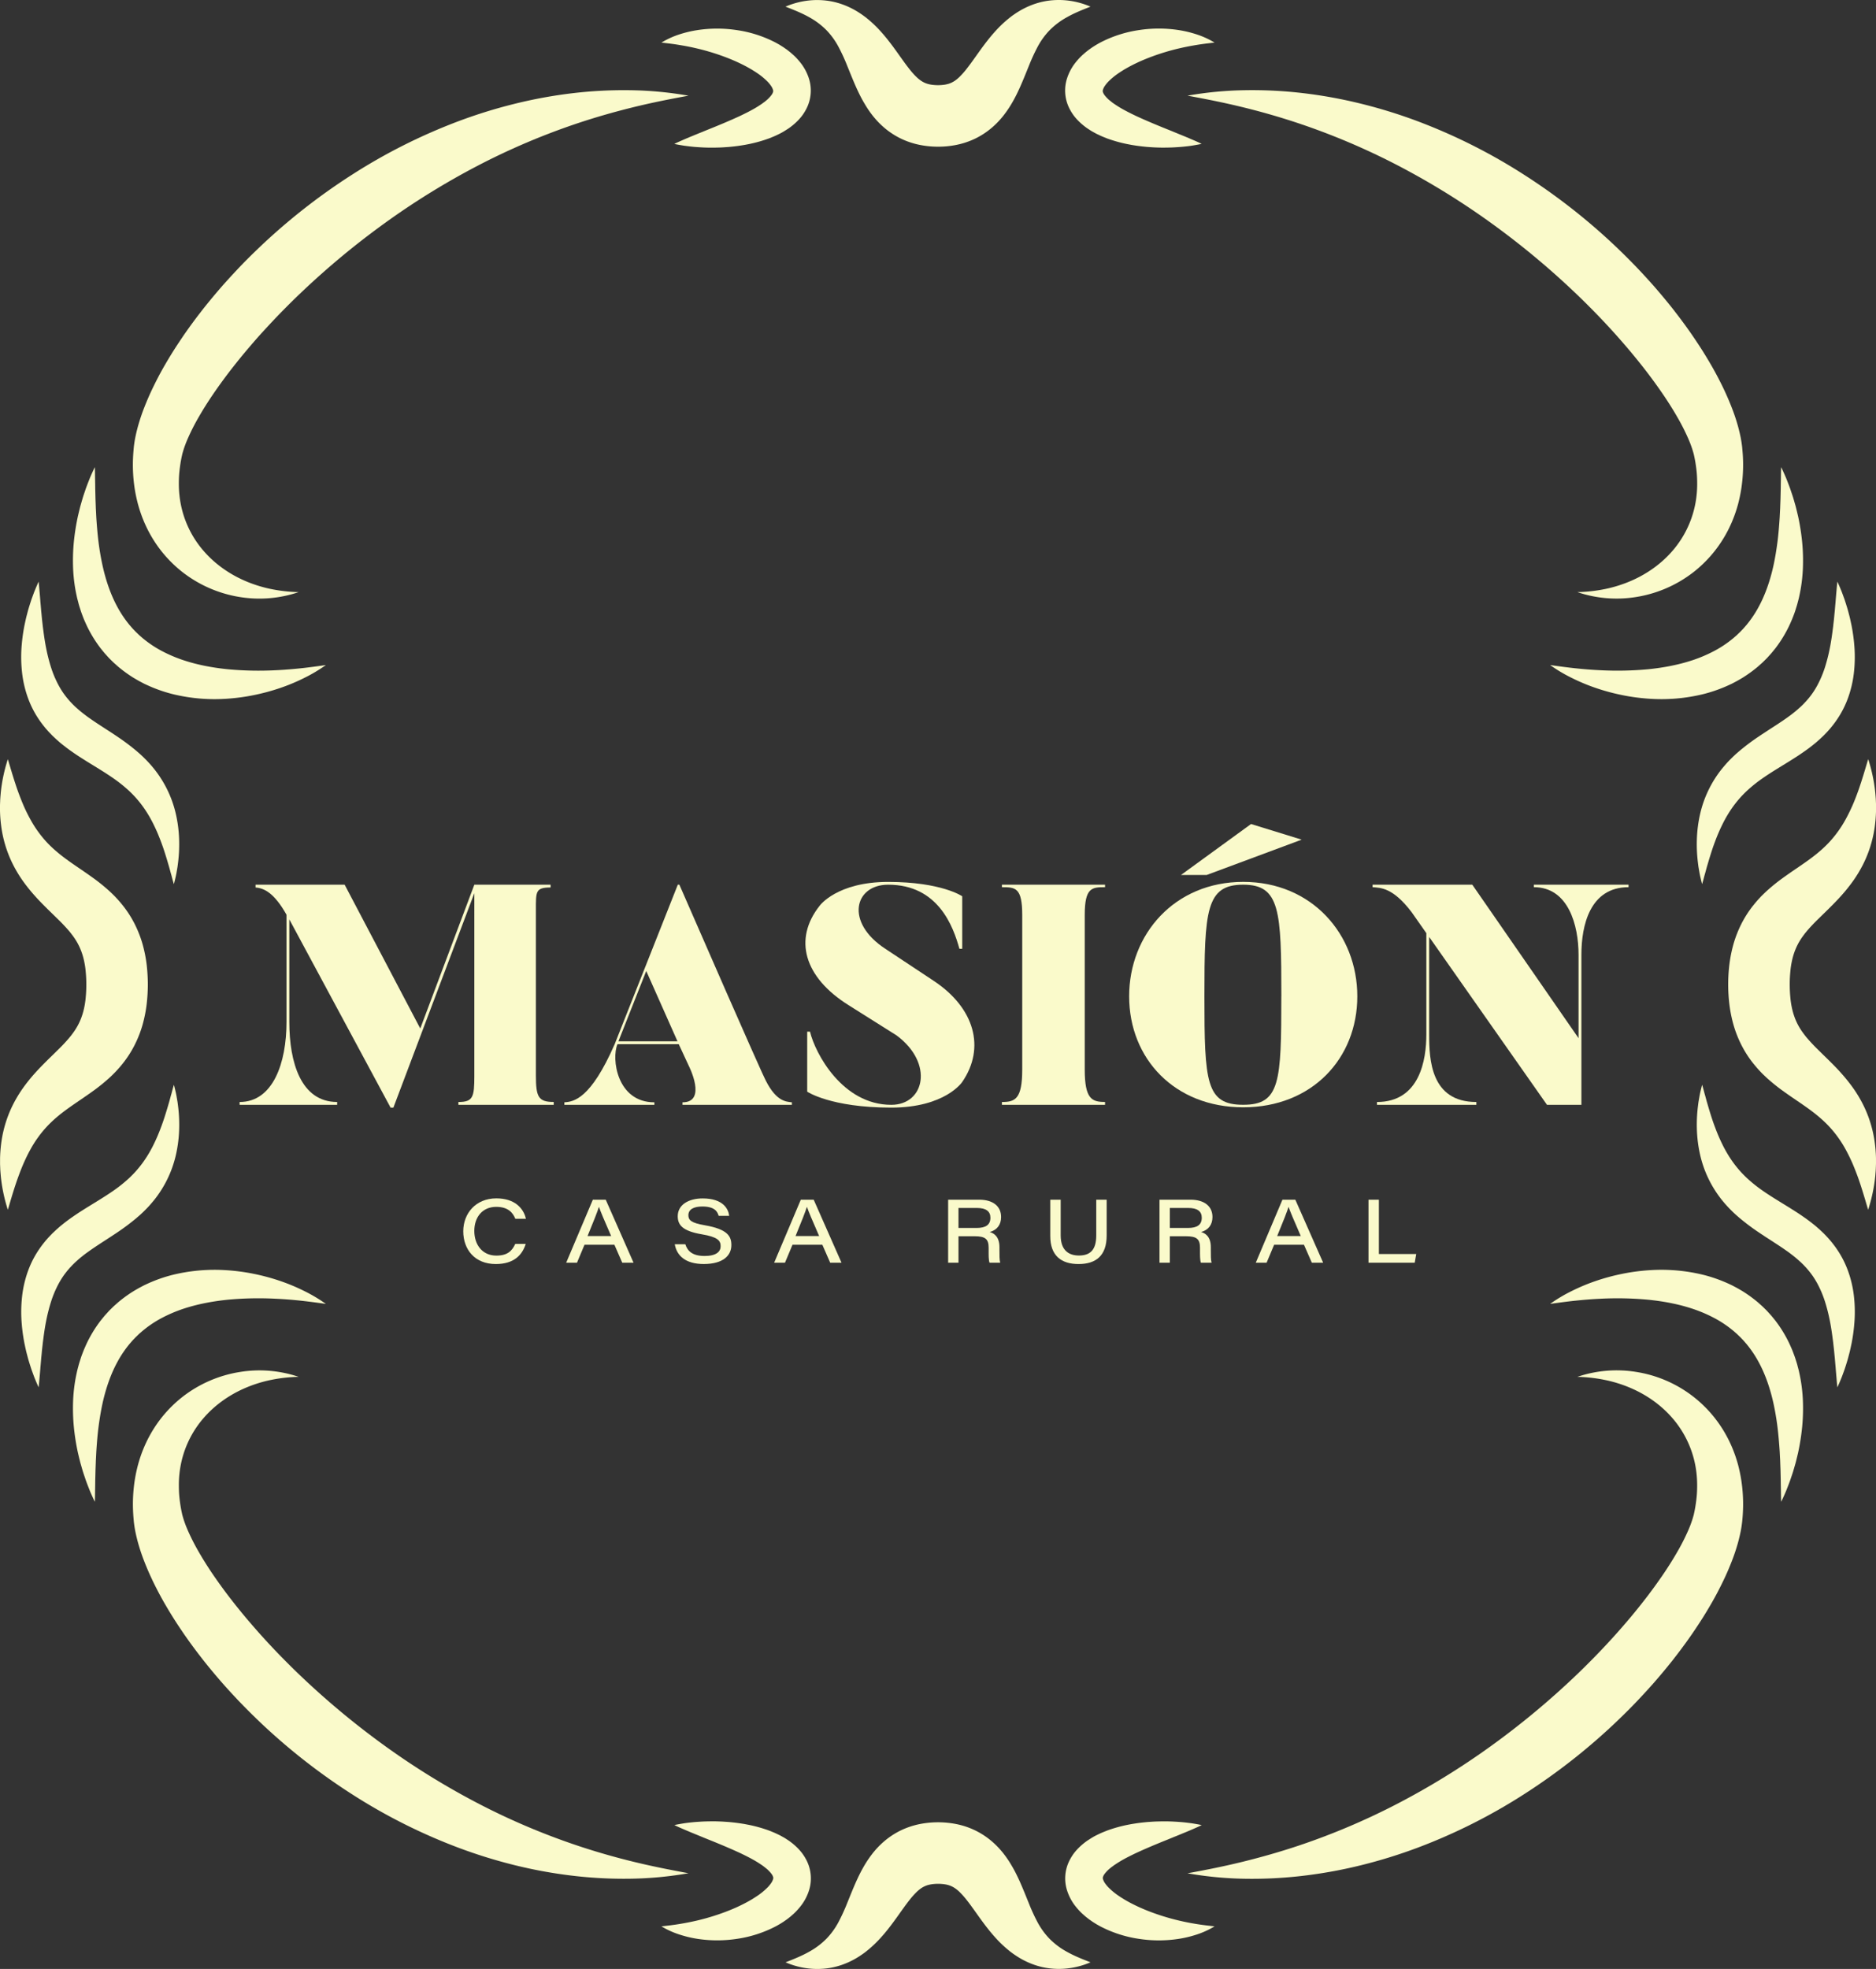 <svg xmlns="http://www.w3.org/2000/svg" viewBox="0 0 2744.95 2879.93"><rect x="0" y="0" width="2744.95" height="2879.93" fill="#333333" stroke="none"/><defs><style>.cls-1{fill:#fafacb;}</style></defs><g id="Capa_2" data-name="Capa 2"><g id="Marca_Gr&#xE1;fica_Amarillo" data-name="Marca Gr&#xE1;fica Amarillo"><g id="Logotipo_Completo_Amarillo" data-name="Logotipo Completo Amarillo"><path class="cls-1" d="M2308,866.07a225.3,225.3,0,0,0,41.13-4.63,194.13,194.13,0,0,0,38-12.1c23.95-10.45,44.78-25.74,60.56-44.23a147.42,147.42,0,0,0,34.61-79.58,155.43,155.43,0,0,0,1-17.27c0-5.78-.17-11.57-.7-17.37l-.46-4.34c-.16-1.45-.39-2.9-.57-4.35s-.42-2.89-.64-4.34-.45-2.89-.74-4.33c-.5-2.89-1.14-5.78-1.76-8.65-.58-2.35-1.3-4.75-2.08-7.26a165.07,165.07,0,0,0-5.94-15.71,314.66,314.66,0,0,0-16.65-32.66c-12.57-21.84-27.45-43.22-43.23-64-3.95-5.21-8-10.33-12.12-15.46s-8.25-10.22-12.47-15.25c-8.49-10.06-17.09-20-26-29.79s-17.92-19.43-27.2-28.86-18.64-18.8-28.28-27.89A1173.24,1173.24,0,0,0,2182,326.36a1107.2,1107.2,0,0,0-135.7-83.84A1011.35,1011.35,0,0,0,1898,179.67q-38.62-12.81-78.74-22.64c-26.74-6.59-54-12.05-81.72-17.09a526.73,526.73,0,0,1,84.47-8,636.56,636.56,0,0,1,85.51,4.4,689,689,0,0,1,84.8,15.56,739,739,0,0,1,82.7,25.71A827.38,827.38,0,0,1,2230,255.58a899.28,899.28,0,0,1,136.54,107.29q15.69,15.06,30.74,30.82c9.95,10.58,19.78,21.3,29.22,32.38q7.08,8.3,14,16.78c2.31,2.82,4.59,5.67,6.86,8.52L2454,460c8.89,11.59,17.5,23.44,25.7,35.64,4.11,6.1,8.16,12.24,12.08,18.5s7.74,12.6,11.46,19,7.34,13,10.8,19.61,6.83,13.4,10,20.29,6.21,13.94,9.07,21.16,5.53,14.61,7.87,22.32a235.79,235.79,0,0,1,6.1,24.11q1.21,6.38,2,13.15c.37,4,.74,8,1,12a230.38,230.38,0,0,1-2.14,48.39,220.06,220.06,0,0,1-5,23.89,197,197,0,0,1-7.9,23.13,186.31,186.31,0,0,1-10.7,21.9,183.47,183.47,0,0,1-46.88,54.09,183.51,183.51,0,0,1-83.58,36.06A178.72,178.72,0,0,1,2308,866.07Z"></path><path class="cls-1" d="M2688.43,850.75c2.39,5.11,4.57,10.3,6.64,15.53l2.9,7.92c.49,1.32,1,2.65,1.42,4l1.29,4c.84,2.69,1.69,5.38,2.49,8.08s1.5,5.44,2.22,8.18c1.5,5.46,2.63,11,3.81,16.6a260.75,260.75,0,0,1,4.38,34.3,202.49,202.49,0,0,1-1.09,35.72,161.78,161.78,0,0,1-8.7,36.4,142.13,142.13,0,0,1-18.22,34.25,154.18,154.18,0,0,1-12.27,15c-2.2,2.28-4.39,4.66-6.7,6.79l-3.43,3.24c-1.16,1.06-2.33,2.07-3.49,3.11-2.32,2.11-4.72,4-7.1,5.92s-4.78,3.75-7.17,5.51-4.83,3.5-7.22,5.14-4.8,3.27-7.19,4.88c-4.78,3.12-9.54,6.12-14.17,9l-13.71,8.44c-8.93,5.49-17.45,10.88-25.38,16.49a206.9,206.9,0,0,0-22.09,17.86,161.68,161.68,0,0,0-18.61,20.93,179.92,179.92,0,0,0-15.29,24.72,265,265,0,0,0-12.26,28c-3.72,9.78-6.89,20-10,30.4l-2.3,7.87-2.17,8c-.38,1.33-.79,2.66-1.14,4s-.68,2.69-1.06,4c-.73,2.69-1.47,5.4-2.3,8.12-.76-2.72-1.42-5.45-2.07-8.2s-1.24-5.51-1.75-8.28l-1.45-8.36c-.42-2.79-.73-5.6-1.08-8.42a216.17,216.17,0,0,1-1.25-34.31,193.73,193.73,0,0,1,4.68-35,163.76,163.76,0,0,1,32-66.17c2-2.4,4-4.81,6.06-7.14s4.19-4.6,6.39-6.75l3.28-3.27,3.34-3.14c2.24-2.11,4.55-4,6.84-6a325.45,325.45,0,0,1,28.08-21c4.66-3.12,9.33-6.16,13.83-9.12s9-5.79,13.31-8.64,8.51-5.64,12.52-8.48c2-1.4,3.95-2.84,5.91-4.26s3.81-2.88,5.6-4.34c3.75-2.86,7.06-5.94,10.42-8.95l2.4-2.34,1.2-1.17,1.13-1.21c.75-.8,1.51-1.61,2.28-2.4s1.45-1.65,2.18-2.47a114.18,114.18,0,0,0,15-21.78,154.49,154.49,0,0,0,10.86-25.81,260.35,260.35,0,0,0,7.33-29c2-10.06,3.38-20.44,4.72-31,.55-5.29,1.25-10.61,1.7-16,.24-2.69.55-5.39.79-8.1l.68-8.15.38-4.1c.1-1.37.2-2.74.32-4.11l.69-8.27C2687.38,861.94,2687.72,856.39,2688.43,850.75Z"></path><path class="cls-1" d="M1777.13,62.3c-9.26,1-18.12,2.08-26.78,3.52s-17.08,3.08-25.31,5a332.3,332.3,0,0,0-47.17,14.84c-7.45,3-14.69,6.25-21.58,9.81-1.73.88-3.45,1.76-5.11,2.71l-2.51,1.38-2.45,1.43c-1.65.92-3.21,1.93-4.78,2.92s-3.06,2-4.6,3a100.58,100.58,0,0,0-15.44,12.8,50.32,50.32,0,0,0-5,6.21,19.92,19.92,0,0,0-2.38,4.75,7.78,7.78,0,0,0-.51,2.37,5.89,5.89,0,0,0,.56,2.42,16.22,16.22,0,0,0,1,2.12c.64.81,1.07,1.67,1.93,2.62a50.11,50.11,0,0,0,5.82,6c1.27,1,2.49,2,3.82,3.07s2.73,2.06,4.22,3.06l4.56,3,4.82,2.93c6.63,3.84,13.82,7.43,21.22,11,14.93,6.93,30.78,13.54,47,20.06,4.08,1.6,8.15,3.31,12.27,5s8.24,3.38,12.39,5.07,8.32,3.52,12.51,5.3,8.38,3.64,12.57,5.75c-4.55,1-9.09,1.76-13.65,2.51s-9.11,1.19-13.67,1.65c-2.29.25-4.57.4-6.85.56s-4.57.29-6.86.42c-4.58.24-9.15.28-13.75.34s-9.18-.13-13.78-.29c-2.31-.11-4.61-.28-6.91-.43s-4.62-.29-6.93-.56c-4.62-.46-9.24-1-13.89-1.69-2.31-.38-4.63-.68-7-1.13s-4.65-.9-7-1.36a204.33,204.33,0,0,1-28.08-8l-7.06-2.84c-2.37-1-4.71-2.18-7.07-3.28s-4.74-2.49-7.09-3.77-4.71-2.92-7.06-4.42a93.58,93.58,0,0,1-13.88-11.56,77,77,0,0,1-6.53-7.52,72.6,72.6,0,0,1-5.77-9.2,58.13,58.13,0,0,1-3.67-46.45,73.49,73.49,0,0,1,9.56-18.7,97.83,97.83,0,0,1,12.17-13.82c1.07-1,2.15-1.91,3.23-2.86l1.63-1.41c.54-.45,1.09-.87,1.64-1.31l3.3-2.58,3.36-2.35c2.23-1.6,4.5-2.95,6.76-4.39,1.13-.72,2.28-1.33,3.42-2s2.29-1.31,3.45-1.9A178.12,178.12,0,0,1,1667,43.93a191.4,191.4,0,0,1,57.25,0,165.81,165.81,0,0,1,27.48,6.64A123.09,123.09,0,0,1,1777.13,62.3Z"></path><path class="cls-1" d="M2268.13,972.76c12.55,1.74,24.81,3.43,37,4.73s24.25,2.27,36.24,2.82a485.22,485.22,0,0,0,70.5-1.45c22.91-2.36,45.16-6.64,65.81-13.59a208.38,208.38,0,0,0,29.51-12.58,158,158,0,0,0,26.08-16.92l3-2.4,2.89-2.52c1-.86,2-1.65,2.86-2.56l2.76-2.66,1.4-1.32,1.32-1.38,2.65-2.77c1.76-1.86,3.36-3.86,5.08-5.76a161.89,161.89,0,0,0,17.48-25.73c10.18-18.47,17.37-39.44,22.27-61.69,2.4-11.14,4.27-22.57,5.79-34.22s2.41-23.53,3.22-35.55l.46-9.05.25-4.55.15-4.55.35-9.16.22-9.21c.19-6.17.2-12.35.34-18.59s.09-12.48.42-18.84c1.39,2.84,2.71,5.71,4,8.59s2.58,5.77,3.75,8.7c2.29,5.87,4.68,11.75,6.62,17.76,1,3,2.07,6,3,9s1.8,6.08,2.68,9.13c.44,1.53.89,3.06,1.3,4.59l1.15,4.63c.77,3.09,1.51,6.19,2.24,9.31a333.26,333.26,0,0,1,6,38.12,284.19,284.19,0,0,1,1,39.33,231.18,231.18,0,0,1-5.33,40c-.67,3.34-1.63,6.65-2.49,10s-2,6.61-3,9.91-2.27,6.57-3.52,9.83-2.66,6.46-4.07,9.68a184.22,184.22,0,0,1-21.84,36.5l-3.4,4.17c-1.15,1.38-2.23,2.81-3.46,4.12l-3.62,4-1.82,2-1.9,1.9-3.84,3.78c-1.27,1.27-2.65,2.42-4,3.63s-2.67,2.39-4,3.56l-4.18,3.38A200.53,200.53,0,0,1,2550,991.16c-3,1.8-6.1,3.62-9.2,5.32l-4.69,2.46-2.35,1.22-2.39,1.11a213.92,213.92,0,0,1-39.16,14,258,258,0,0,1-79.85,6.69,295.44,295.44,0,0,1-38.78-5.25,309.36,309.36,0,0,1-37.32-10,281,281,0,0,1-35.4-14.6A227.34,227.34,0,0,1,2268.13,972.76Z"></path><path class="cls-1" d="M437,866.07a178.67,178.67,0,0,1-85.87,7.22,183.51,183.51,0,0,1-83.58-36.06,183.47,183.47,0,0,1-46.88-54.09,186.31,186.31,0,0,1-10.7-21.9,197,197,0,0,1-7.9-23.13A220.06,220.06,0,0,1,197,714.22a230.38,230.38,0,0,1-2.14-48.39c.21-4,.58-8,.95-12,.51-4.51,1.18-8.9,2-13.15a235.78,235.78,0,0,1,6.11-24.11c2.34-7.71,5-15.11,7.87-22.32s5.87-14.26,9.07-21.16,6.57-13.64,10-20.29,7.07-13.18,10.8-19.61,7.54-12.77,11.46-19,8-12.4,12.08-18.5c8.2-12.2,16.81-24.05,25.7-35.64l6.7-8.66c2.27-2.85,4.55-5.7,6.85-8.52q6.9-8.49,14-16.78c9.44-11.08,19.26-21.8,29.21-32.38s20.29-20.78,30.75-30.82A899.69,899.69,0,0,1,515,255.58,827.77,827.77,0,0,1,669.9,177.65a739.45,739.45,0,0,1,82.69-25.71,688.78,688.78,0,0,1,84.81-15.56,636.56,636.56,0,0,1,85.51-4.4,526.73,526.73,0,0,1,84.47,8c-27.75,5-55,10.5-81.72,17.09s-53,14.1-78.74,22.64a1011.35,1011.35,0,0,0-148.29,62.85,1106.45,1106.45,0,0,0-135.7,83.84A1173.24,1173.24,0,0,0,440.54,428c-9.64,9.09-19,18.45-28.29,27.89S394,475,385.05,484.73s-17.51,19.73-26,29.79q-6.35,7.54-12.47,15.25c-4.08,5.13-8.17,10.25-12.12,15.46-15.78,20.8-30.66,42.18-43.23,64a314.66,314.66,0,0,0-16.65,32.66,165.23,165.23,0,0,0-5.95,15.71c-.77,2.51-1.49,4.91-2.07,7.26-.62,2.87-1.26,5.76-1.76,8.65-.29,1.44-.53,2.89-.74,4.33s-.48,2.9-.64,4.34-.41,2.9-.57,4.35l-.46,4.34c-.53,5.8-.74,11.59-.7,17.37a153,153,0,0,0,1,17.27,149.23,149.23,0,0,0,2.93,17.05,147,147,0,0,0,31.68,62.53c15.79,18.49,36.62,33.78,60.57,44.23a193.71,193.71,0,0,0,38,12.1A225.29,225.29,0,0,0,437,866.07Z"></path><path class="cls-1" d="M56.52,850.75c.71,5.64,1,11.19,1.55,16.73l.69,8.27c.12,1.37.22,2.74.31,4.11l.39,4.1.68,8.15c.24,2.71.55,5.41.79,8.1.45,5.38,1.14,10.7,1.7,16,1.34,10.56,2.75,20.94,4.72,31a258.17,258.17,0,0,0,7.33,29A153.66,153.66,0,0,0,85.54,1002a128.69,128.69,0,0,0,6.93,11.41,126.88,126.88,0,0,0,8.08,10.37c.73.82,1.43,1.66,2.17,2.47s1.54,1.6,2.29,2.4l1.13,1.21,1.2,1.17,2.39,2.34c3.37,3,6.68,6.09,10.42,8.95,1.8,1.46,3.74,2.89,5.61,4.34s3.88,2.86,5.91,4.26c4,2.84,8.2,5.67,12.51,8.48s8.74,5.72,13.31,8.64,9.18,6,13.84,9.12a327,327,0,0,1,28.08,21c2.29,2,4.59,3.93,6.83,6l3.35,3.14,3.28,3.27c2.19,2.15,4.3,4.47,6.39,6.75s4.07,4.74,6.06,7.14a163.76,163.76,0,0,1,32,66.17,193.73,193.73,0,0,1,4.68,35,216.17,216.17,0,0,1-1.25,34.31c-.35,2.82-.66,5.63-1.09,8.42l-1.44,8.36c-.51,2.77-1.08,5.53-1.75,8.28s-1.32,5.48-2.07,8.2c-.83-2.72-1.58-5.43-2.3-8.12-.38-1.35-.71-2.69-1.06-4s-.76-2.67-1.14-4l-2.17-8-2.3-7.87c-3.08-10.42-6.25-20.62-10-30.4a263,263,0,0,0-12.26-28,178.91,178.91,0,0,0-15.28-24.72,161.68,161.68,0,0,0-18.61-20.93,206.9,206.9,0,0,0-22.09-17.86c-7.93-5.61-16.46-11-25.38-16.49l-13.72-8.44c-4.62-2.9-9.39-5.89-14.16-9-2.39-1.61-4.78-3.18-7.19-4.88s-4.82-3.37-7.22-5.14-4.79-3.65-7.17-5.51-4.78-3.81-7.1-5.92c-1.16-1-2.33-2.05-3.49-3.11l-3.44-3.24c-2.3-2.13-4.49-4.51-6.69-6.79a154.18,154.18,0,0,1-12.27-15,141.78,141.78,0,0,1-18.22-34.25,161.78,161.78,0,0,1-8.7-36.4,203.47,203.47,0,0,1-1.1-35.72,260.75,260.75,0,0,1,4.38-34.3c1.18-5.58,2.31-11.14,3.82-16.6.72-2.73,1.4-5.47,2.21-8.18s1.66-5.39,2.49-8.08l1.29-4c.46-1.33.94-2.66,1.42-4l2.91-7.92C52,861.05,54.13,855.86,56.52,850.75Z"></path><path class="cls-1" d="M967.81,62.3A123.42,123.42,0,0,1,993.2,50.59,165.81,165.81,0,0,1,1020.68,44a191.4,191.4,0,0,1,57.25,0,178.2,178.2,0,0,1,56.69,18.15c1.15.59,2.29,1.27,3.44,1.9s2.3,1.26,3.43,2c2.25,1.44,4.53,2.79,6.76,4.39l3.36,2.35,3.3,2.58c.54.44,1.09.86,1.64,1.31l1.62,1.41c1.08,1,2.17,1.86,3.24,2.86a97.78,97.78,0,0,1,12.16,13.82,73.35,73.35,0,0,1,9.57,18.7,58.24,58.24,0,0,1-3.67,46.45,72.64,72.64,0,0,1-5.78,9.2,75.56,75.56,0,0,1-6.52,7.52,93.58,93.58,0,0,1-13.88,11.56c-2.35,1.5-4.71,3-7.06,4.42s-4.73,2.61-7.09,3.77-4.7,2.28-7.07,3.28l-7.06,2.84a204.73,204.73,0,0,1-28.08,8c-2.33.46-4.65.94-7,1.36s-4.65.75-7,1.13c-4.64.72-9.26,1.23-13.88,1.69-2.31.27-4.62.41-6.93.56s-4.6.32-6.91.43c-4.6.16-9.2.29-13.79.29s-9.17-.1-13.74-.34c-2.29-.13-4.58-.26-6.86-.42s-4.57-.31-6.85-.55q-6.84-.7-13.67-1.66c-4.56-.75-9.1-1.48-13.65-2.51,4.19-2.11,8.39-3.92,12.57-5.75s8.34-3.62,12.5-5.3,8.28-3.45,12.4-5.07,8.19-3.37,12.27-5c16.27-6.52,32.12-13.13,47-20.06,7.4-3.55,14.59-7.14,21.22-11l4.82-2.93,4.56-3c1.48-1,2.8-2.07,4.22-3.06s2.54-2.07,3.81-3.07a50.26,50.26,0,0,0,5.83-6c.85-.95,1.28-1.81,1.92-2.62a15.21,15.21,0,0,0,1-2.12,5.67,5.67,0,0,0,.55-2.42,7.67,7.67,0,0,0-.5-2.37,20.43,20.43,0,0,0-2.39-4.75,49.26,49.26,0,0,0-5-6.21,100.58,100.58,0,0,0-15.44-12.8c-1.54-1-3-2.05-4.61-3s-3.12-2-4.78-2.92l-2.45-1.43-2.51-1.38c-1.65-.95-3.37-1.83-5.1-2.71-6.89-3.56-14.13-6.79-21.58-9.81a332.3,332.3,0,0,0-47.17-14.84q-12.36-2.92-25.31-5C985.94,64.38,977.08,63.34,967.81,62.3Z"></path><path class="cls-1" d="M1149.32,9.73a117.94,117.94,0,0,1,38.9-9.42,113.91,113.91,0,0,1,21.14.59,108,108,0,0,1,21.55,4.94,116.18,116.18,0,0,1,20.73,9.41c3.33,1.89,6.53,4,9.65,6.15,1.59,1.08,3.07,2.23,4.61,3.36s2.94,2.34,4.42,3.53A174,174,0,0,1,1286.4,43.5c4.87,5.29,9.45,10.64,13.61,16,8.42,10.67,15.54,21.18,22.26,30.39,3.3,4.64,6.58,8.9,9.63,12.73,1.54,1.88,3.06,3.69,4.56,5.31.74.81,1.47,1.64,2.19,2.35l1.07,1.12,1.06,1a48.12,48.12,0,0,0,7.76,6.27,34.58,34.58,0,0,0,6.71,3.34,39.75,39.75,0,0,0,7.43,1.84,67.38,67.38,0,0,0,19.58,0,7.75,7.75,0,0,0,1-.18l1-.18c.68-.11,1.25-.33,1.89-.44s1.18-.35,1.79-.48,1.11-.4,1.68-.57a34.39,34.39,0,0,0,6.7-3.36l.45-.26.44-.33.91-.64,1.9-1.44c1.28-1.09,2.64-2.22,4-3.59a115.58,115.58,0,0,0,8.86-9.79c3-3.83,6.31-8.11,9.62-12.73,6.69-9.22,13.84-19.73,22.25-30.4,4.17-5.36,8.73-10.72,13.61-16a174.15,174.15,0,0,1,16.09-15.21c1.48-1.19,2.91-2.39,4.43-3.54s3-2.28,4.61-3.36c3.13-2.17,6.33-4.27,9.66-6.15A117.21,117.21,0,0,1,1514,5.74,108.78,108.78,0,0,1,1535.55.81a114.19,114.19,0,0,1,21.17-.56,117.45,117.45,0,0,1,38.9,9.48c-12.31,4.8-23.84,9.46-34,15.2a110.46,110.46,0,0,0-25.88,19.35,108.17,108.17,0,0,0-17.16,23.56,273.62,273.62,0,0,0-13,28.16c-4.19,10.26-8.51,21.34-13.94,33.33-2.75,6-5.73,12.21-9.37,18.6a160,160,0,0,1-12.9,19.67A124,124,0,0,1,1451,187a114.34,114.34,0,0,1-24.38,15.88,117,117,0,0,1-27.47,9.1,136.12,136.12,0,0,1-26.65,2.58,137,137,0,0,1-26.64-2.61,116.75,116.75,0,0,1-27.45-9.12A114.24,114.24,0,0,1,1294,186.93a125.21,125.21,0,0,1-18.33-19.38l-1.89-2.49-1.76-2.48c-1.2-1.67-2.28-3.3-3.35-5-2.13-3.3-4-6.54-5.87-9.75-3.65-6.39-6.6-12.64-9.37-18.6-5.4-12-9.73-23.08-13.92-33.34a272.1,272.1,0,0,0-13.06-28.19,107.47,107.47,0,0,0-17.2-23.56,109.91,109.91,0,0,0-25.92-19.33C1173.17,19.14,1161.64,14.49,1149.32,9.73Z"></path><path class="cls-1" d="M476.81,972.76a227.24,227.24,0,0,1-32.69,19.36,281.66,281.66,0,0,1-35.4,14.6,309,309,0,0,1-37.33,10,295.07,295.07,0,0,1-38.77,5.25,258,258,0,0,1-79.85-6.69,214,214,0,0,1-39.17-14l-2.39-1.11-2.34-1.22-4.69-2.46c-3.1-1.7-6.15-3.52-9.2-5.32a199,199,0,0,1-17.49-12.33l-4.18-3.38c-1.36-1.17-2.69-2.37-4-3.56s-2.71-2.36-4-3.63l-3.85-3.78-1.9-1.9-1.81-2-3.62-4c-1.23-1.31-2.31-2.74-3.47-4.12l-3.39-4.17a184.22,184.22,0,0,1-21.84-36.5c-1.41-3.22-2.88-6.41-4.08-9.68s-2.5-6.52-3.51-9.83-2.19-6.57-3-9.91-1.82-6.63-2.49-10a231.2,231.2,0,0,1-5.34-40,285.75,285.75,0,0,1,1-39.33A333.26,333.26,0,0,1,114,755c.73-3.12,1.46-6.22,2.23-9.31L117.4,741c.41-1.53.86-3.06,1.3-4.59.88-3.05,1.76-6.1,2.67-9.13s2-6,3-9c1.93-6,4.33-11.89,6.62-17.76,1.17-2.93,2.46-5.82,3.75-8.7s2.61-5.75,4-8.59c.33,6.36.25,12.6.42,18.84s.14,12.42.34,18.59l.22,9.21.35,9.16.15,4.55.25,4.55.46,9.05c.81,12,1.77,23.89,3.22,35.55S147.57,815.84,150,827c4.9,22.25,12.08,43.22,22.27,61.69a162.51,162.51,0,0,0,17.47,25.73c1.73,1.9,3.33,3.9,5.08,5.76l2.66,2.77,1.32,1.38,1.4,1.32,2.75,2.66c.9.91,1.92,1.7,2.87,2.56l2.89,2.52,3,2.4a158.36,158.36,0,0,0,26.07,16.92,209,209,0,0,0,29.52,12.58c20.65,7,42.89,11.23,65.8,13.59a485.36,485.36,0,0,0,70.51,1.45c12-.55,24.05-1.55,36.24-2.82S464.27,974.5,476.81,972.76Z"></path><path class="cls-1" d="M437,2013.87a223.55,223.55,0,0,0-41.12,4.63,193.71,193.71,0,0,0-38,12.1c-23.95,10.45-44.78,25.74-60.57,44.23a147,147,0,0,0-31.68,62.53,149.43,149.43,0,0,0-2.93,17,153.36,153.36,0,0,0-1,17.28c0,5.78.17,11.57.7,17.36l.46,4.35c.16,1.45.38,2.9.57,4.34s.42,2.9.64,4.34.45,2.89.74,4.34c.5,2.89,1.14,5.77,1.76,8.65.58,2.34,1.3,4.75,2.07,7.26a166.26,166.26,0,0,0,5.95,15.71,314.53,314.53,0,0,0,16.65,32.65c12.57,21.85,27.45,43.23,43.23,64,4,5.2,8,10.32,12.12,15.46s8.24,10.21,12.47,15.25c8.49,10,17.09,20,26,29.79s17.92,19.42,27.2,28.85,18.65,18.81,28.29,27.9a1174.4,1174.4,0,0,0,122.39,101.61,1104,1104,0,0,0,135.7,83.84,1010.27,1010.27,0,0,0,148.29,62.85q38.61,12.81,78.74,22.64c26.74,6.6,54,12,81.72,17.09a527.88,527.88,0,0,1-84.47,8,634.93,634.93,0,0,1-85.51-4.41A686.87,686.87,0,0,1,752.59,2728a741.59,741.59,0,0,1-82.69-25.72A826.56,826.56,0,0,1,515,2624.35a899.63,899.63,0,0,1-136.53-107.28q-15.69-15.08-30.75-30.83c-9.95-10.58-19.77-21.29-29.21-32.38q-7.1-8.3-14-16.77-3.45-4.23-6.85-8.53l-6.7-8.66c-8.89-11.58-17.5-23.44-25.7-35.63-4.11-6.1-8.16-12.25-12.08-18.5s-7.74-12.61-11.46-19-7.34-12.95-10.8-19.61-6.83-13.4-10-20.29-6.22-13.94-9.07-21.15-5.53-14.62-7.87-22.32a236,236,0,0,1-6.11-24.12c-.8-4.24-1.47-8.64-2-13.15-.37-4-.74-8-.95-12a230.29,230.29,0,0,1,2.14-48.38,219.56,219.56,0,0,1,5.05-23.89,195.74,195.74,0,0,1,7.9-23.13,186.31,186.31,0,0,1,10.7-21.9,183.63,183.63,0,0,1,46.88-54.1,183.5,183.5,0,0,1,83.58-36A178.43,178.43,0,0,1,437,2013.87Z"></path><path class="cls-1" d="M56.52,2029.19c-2.39-5.12-4.57-10.3-6.64-15.54L47,2005.74c-.48-1.33-1-2.65-1.42-4l-1.29-4c-.83-2.68-1.68-5.38-2.49-8.08s-1.49-5.44-2.21-8.18c-1.51-5.46-2.64-11-3.82-16.59a261.11,261.11,0,0,1-4.38-34.31,203.47,203.47,0,0,1,1.1-35.72,161.57,161.57,0,0,1,8.7-36.39,141.66,141.66,0,0,1,18.22-34.26,155.26,155.26,0,0,1,12.27-15c2.2-2.29,4.39-4.66,6.69-6.79l3.44-3.25c1.16-1.05,2.33-2.07,3.49-3.1,2.32-2.11,4.72-4,7.1-5.93s4.78-3.74,7.17-5.51,4.82-3.49,7.22-5.14,4.8-3.27,7.19-4.88c4.77-3.12,9.54-6.12,14.16-9l13.72-8.44c8.92-5.49,17.45-10.88,25.38-16.48a208.21,208.21,0,0,0,22.09-17.87,160.93,160.93,0,0,0,18.61-20.92,178.91,178.91,0,0,0,15.28-24.72,262.25,262.25,0,0,0,12.26-28.05c3.73-9.78,6.9-20,10-30.4l2.3-7.87,2.17-8c.38-1.33.78-2.67,1.14-4s.68-2.69,1.06-4c.72-2.7,1.47-5.41,2.3-8.13.75,2.72,1.42,5.46,2.07,8.21s1.24,5.5,1.75,8.28l1.44,8.35c.43,2.8.74,5.6,1.09,8.42a216.21,216.21,0,0,1,1.25,34.31,193.84,193.84,0,0,1-4.68,35,163.76,163.76,0,0,1-32,66.17c-2,2.4-4,4.8-6.06,7.13s-4.2,4.61-6.39,6.76l-3.28,3.27-3.35,3.14c-2.24,2.11-4.54,4-6.83,6a324.77,324.77,0,0,1-28.08,21c-4.66,3.13-9.33,6.17-13.84,9.12s-9,5.79-13.31,8.65-8.5,5.64-12.51,8.48c-2,1.4-3.95,2.83-5.91,4.25s-3.81,2.89-5.61,4.35c-3.74,2.86-7.05,5.94-10.42,9l-2.39,2.34-1.2,1.16-1.13,1.21c-.75.81-1.51,1.61-2.29,2.4s-1.44,1.65-2.17,2.47a128.78,128.78,0,0,0-8.08,10.38,127.26,127.26,0,0,0-6.93,11.41,153.66,153.66,0,0,0-10.86,25.81,258.54,258.54,0,0,0-7.33,29c-2,10.06-3.38,20.45-4.72,31-.56,5.29-1.25,10.62-1.7,16-.24,2.69-.55,5.38-.79,8.09l-.68,8.16-.39,4.1c-.09,1.36-.19,2.73-.31,4.11l-.69,8.27C57.57,2018,57.23,2023.54,56.52,2029.19Z"></path><path class="cls-1" d="M967.81,2817.63c9.27-1,18.13-2.07,26.79-3.51s17.07-3.08,25.31-5a332.3,332.3,0,0,0,47.17-14.84c7.45-3,14.69-6.25,21.58-9.82,1.73-.87,3.45-1.75,5.1-2.7l2.51-1.38,2.45-1.43c1.66-.92,3.21-1.94,4.78-2.92s3.07-2,4.61-3a100,100,0,0,0,15.44-12.79,50.73,50.73,0,0,0,5-6.21,20.46,20.46,0,0,0,2.39-4.76,7.62,7.62,0,0,0,.5-2.37,5.63,5.63,0,0,0-.55-2.41,14.69,14.69,0,0,0-1-2.12c-.64-.82-1.07-1.67-1.92-2.63a51,51,0,0,0-5.83-6c-1.27-1-2.48-2.05-3.81-3.07s-2.74-2.07-4.22-3.07l-4.56-3-4.82-2.94c-6.63-3.84-13.82-7.43-21.22-11-14.93-6.93-30.78-13.54-47-20.06-4.08-1.6-8.15-3.31-12.27-5s-8.24-3.38-12.4-5.08-8.31-3.52-12.5-5.3-8.38-3.63-12.57-5.74c4.55-1,9.09-1.77,13.65-2.51s9.11-1.2,13.67-1.66c2.28-.24,4.56-.4,6.85-.55s4.57-.3,6.86-.42c4.57-.24,9.15-.28,13.74-.35s9.19.14,13.79.3c2.31.11,4.61.28,6.91.43s4.62.29,6.93.56c4.62.46,9.24,1,13.88,1.69,2.32.38,4.64.67,7,1.13s4.64.9,7,1.35a204.8,204.8,0,0,1,28.08,8l7.06,2.84c2.37,1,4.71,2.17,7.07,3.27s4.73,2.49,7.09,3.77,4.71,2.92,7.06,4.43a92.36,92.36,0,0,1,13.88,11.56,73.37,73.37,0,0,1,6.52,7.52,71.25,71.25,0,0,1,5.78,9.2,58.24,58.24,0,0,1,3.67,46.45,73.52,73.52,0,0,1-9.57,18.7,98.24,98.24,0,0,1-12.16,13.81c-1.07,1-2.16,1.91-3.24,2.87l-1.62,1.4c-.55.46-1.1.88-1.64,1.31l-3.3,2.58-3.36,2.35c-2.23,1.61-4.51,3-6.76,4.39-1.13.72-2.28,1.33-3.43,2s-2.29,1.3-3.44,1.89a178.2,178.2,0,0,1-56.69,18.15,191.4,191.4,0,0,1-57.25,0,165.81,165.81,0,0,1-27.48-6.64A123.45,123.45,0,0,1,967.81,2817.63Z"></path><path class="cls-1" d="M11.49,1769.5a235.94,235.94,0,0,1-10.34-49.25c-.33-4.23-.77-8.5-.87-12.8-.07-2.14-.22-4.3-.19-6.46v-6.51a203.51,203.51,0,0,1,2.27-26.4,176.06,176.06,0,0,1,16.82-52.7,191.91,191.91,0,0,1,14.67-24.24,245.24,245.24,0,0,1,17.35-21.53c6-6.7,12.13-12.88,18-18.73,1.47-1.47,2.92-2.9,4.39-4.32l4.3-4.17,8.17-8.05c5.3-5.2,10-10.25,14.14-15.06,1.06-1.2,2-2.4,3-3.6s1.89-2.38,2.72-3.56l1.3-1.75c.44-.58.82-1.17,1.23-1.75.84-1.15,1.56-2.32,2.3-3.48a87.92,87.92,0,0,0,7.22-14c.24-.6.51-1.18.72-1.8l.66-1.84c.49-1.19.84-2.48,1.27-3.71s.74-2.57,1.13-3.84.63-2.65,1-4a127,127,0,0,0,2.68-17.12c.58-6,.88-12.36.86-18.88a188.42,188.42,0,0,0-.89-18.89,122.3,122.3,0,0,0-2.71-17.1,94.24,94.24,0,0,0-4.77-15.14,87.65,87.65,0,0,0-7.22-14c-.74-1.16-1.46-2.32-2.3-3.48-.41-.58-.79-1.16-1.22-1.74l-1.31-1.75c-.85-1.17-1.83-2.36-2.73-3.56s-1.93-2.39-3-3.6c-4.19-4.8-8.86-9.82-14.15-15l-8.17-8-4.29-4.17c-1.47-1.43-2.94-2.84-4.41-4.31-5.89-5.87-12-12-18-18.74a245.84,245.84,0,0,1-17.36-21.54,192.15,192.15,0,0,1-14.67-24.26,175.39,175.39,0,0,1-16.82-52.73A203.64,203.64,0,0,1,0,1185.47V1179c0-2.16.13-4.32.2-6.47.11-4.29.55-8.56.89-12.79a234,234,0,0,1,10.4-49.26c4.79,16,9.32,31.6,14.6,46.43,2.67,7.39,5.49,14.6,8.48,21.55s6.32,13.6,9.83,19.93A167.26,167.26,0,0,0,68.51,1232,169.43,169.43,0,0,0,83,1245.69c5.06,4.38,10.49,8.49,16.19,12.65,11.47,8.28,24.28,16.5,38.23,26.65a266.92,266.92,0,0,1,21.31,17.19c1.79,1.59,3.57,3.31,5.36,5l2.66,2.63c.89.87,1.77,1.76,2.63,2.71l2.6,2.79c.87.94,1.71,1.93,2.56,2.9,1.72,1.92,3.37,4,5,6a157.32,157.32,0,0,1,17.38,27,169.55,169.55,0,0,1,11.69,29.8,201.16,201.16,0,0,1,6,30,266.15,266.15,0,0,1,1.71,29,261.18,261.18,0,0,1-1.74,28.94,197.2,197.2,0,0,1-6,30,166.06,166.06,0,0,1-11.7,29.78,156.22,156.22,0,0,1-17.39,27c-1.64,2-3.29,4.09-5,6s-3.41,3.84-5.16,5.69-3.53,3.55-5.3,5.33-3.57,3.39-5.36,5a267.07,267.07,0,0,1-21.3,17.18c-14,10.13-26.77,18.36-38.25,26.64s-21.56,16.66-30.68,26.41a167.12,167.12,0,0,0-24.12,33.64c-3.5,6.34-6.74,13-9.81,20s-5.8,14.16-8.46,21.56C20.75,1737.89,16.25,1753.45,11.49,1769.5Z"></path><path class="cls-1" d="M476.81,1907.17c-12.54-1.74-24.8-3.42-37-4.73s-24.25-2.26-36.24-2.81a482.54,482.54,0,0,0-70.51,1.45c-22.91,2.35-45.15,6.63-65.8,13.58a210.17,210.17,0,0,0-29.52,12.58,158.41,158.41,0,0,0-26.07,16.93l-3,2.39-2.89,2.53c-.95.86-2,1.64-2.87,2.55l-2.75,2.67-1.4,1.31-1.32,1.39-2.66,2.77c-1.75,1.85-3.35,3.86-5.08,5.76a162.42,162.42,0,0,0-17.47,25.72c-10.19,18.48-17.37,39.45-22.27,61.69-2.4,11.14-4.27,22.58-5.79,34.23s-2.41,23.53-3.22,35.55l-.46,9.05-.25,4.54-.15,4.56-.35,9.16-.22,9.21c-.2,6.16-.2,12.34-.34,18.58s-.09,12.48-.42,18.84c-1.4-2.83-2.71-5.7-4-8.58s-2.58-5.78-3.75-8.71c-2.29-5.86-4.69-11.74-6.62-17.75-1-3-2.07-6-3-9s-1.79-6.07-2.67-9.13c-.44-1.53-.89-3.05-1.3-4.59l-1.16-4.63c-.77-3.09-1.5-6.19-2.23-9.3a333.43,333.43,0,0,1-6-38.13,285.72,285.72,0,0,1-1-39.33,231.22,231.22,0,0,1,5.34-40c.67-3.35,1.63-6.65,2.49-10s2-6.61,3-9.91,2.27-6.56,3.51-9.82,2.67-6.47,4.08-9.68a184,184,0,0,1,21.84-36.51l3.39-4.17c1.16-1.37,2.24-2.8,3.47-4.11l3.62-4,1.81-2,1.9-1.91,3.85-3.77c1.26-1.28,2.65-2.42,4-3.63s2.67-2.4,4-3.57l4.18-3.38A196.82,196.82,0,0,1,195,1888.78c3.05-1.81,6.1-3.63,9.2-5.32l4.69-2.47,2.34-1.22,2.39-1.11a214,214,0,0,1,39.17-14,258.26,258.26,0,0,1,79.85-6.68,293.39,293.39,0,0,1,38.77,5.25,307.15,307.15,0,0,1,37.33,10,283.16,283.16,0,0,1,35.4,14.6A227.24,227.24,0,0,1,476.81,1907.17Z"></path><path class="cls-1" d="M2308,2013.87a178.48,178.48,0,0,1,85.88-7.22,182.25,182.25,0,0,1,117.1,69.93,180.78,180.78,0,0,1,13.36,20.22,186.31,186.31,0,0,1,10.7,21.9,195.74,195.74,0,0,1,7.9,23.13,219.56,219.56,0,0,1,5,23.89,230.29,230.29,0,0,1,2.14,48.38c-.21,4-.58,8-1,12-.51,4.51-1.18,8.91-2,13.15a236,236,0,0,1-6.1,24.12c-2.34,7.7-5,15.1-7.87,22.32s-5.87,14.26-9.07,21.15-6.57,13.64-10,20.29-7.07,13.18-10.8,19.61-7.54,12.78-11.46,19-8,12.4-12.08,18.5c-8.2,12.19-16.81,24.05-25.7,35.63l-6.7,8.66q-3.4,4.29-6.86,8.53-6.88,8.47-14,16.77c-9.44,11.09-19.27,21.8-29.22,32.38s-20.28,20.78-30.74,30.83A899.22,899.22,0,0,1,2230,2624.35a826.17,826.17,0,0,1-154.93,77.93,741.1,741.1,0,0,1-82.7,25.72,687.06,687.06,0,0,1-84.8,15.55A634.93,634.93,0,0,1,1822,2748a527.88,527.88,0,0,1-84.47-8c27.75-5,55-10.49,81.72-17.09s53-14.1,78.74-22.64a1010.27,1010.27,0,0,0,148.29-62.85,1104.76,1104.76,0,0,0,135.7-83.84A1174.4,1174.4,0,0,0,2304.41,2452c9.64-9.09,19-18.46,28.28-27.9s18.31-19.1,27.2-28.85,17.52-19.74,26-29.79q6.34-7.56,12.47-15.25c4.08-5.14,8.17-10.26,12.12-15.46,15.78-20.8,30.66-42.18,43.23-64a314.53,314.53,0,0,0,16.65-32.65,166.1,166.1,0,0,0,5.94-15.71c.78-2.51,1.5-4.92,2.08-7.26.62-2.88,1.26-5.76,1.76-8.65.29-1.45.52-2.89.74-4.34s.48-2.89.64-4.34.41-2.89.57-4.34l.46-4.35c.53-5.79.74-11.58.7-17.36a155.75,155.75,0,0,0-1-17.28,147.45,147.45,0,0,0-34.61-79.57c-15.78-18.49-36.61-33.78-60.56-44.23a194.13,194.13,0,0,0-38-12.1A223.56,223.56,0,0,0,2308,2013.87Z"></path><path class="cls-1" d="M2688.43,2029.19c-.71-5.65-1-11.2-1.55-16.73l-.69-8.27c-.12-1.38-.22-2.75-.32-4.11l-.38-4.1-.68-8.16c-.24-2.71-.55-5.4-.79-8.09-.45-5.38-1.15-10.71-1.7-16-1.34-10.55-2.75-20.94-4.72-31a260.73,260.73,0,0,0-7.33-29,154.49,154.49,0,0,0-10.86-25.81,127.26,127.26,0,0,0-6.93-11.41,131.08,131.08,0,0,0-8.08-10.38c-.73-.82-1.43-1.66-2.18-2.47s-1.53-1.59-2.28-2.4l-1.13-1.21-1.2-1.16-2.4-2.34c-3.36-3-6.67-6.09-10.42-9-1.79-1.46-3.73-2.89-5.6-4.35s-3.88-2.85-5.91-4.25c-4-2.84-8.2-5.67-12.52-8.48s-8.73-5.73-13.31-8.65-9.17-6-13.83-9.12a323.24,323.24,0,0,1-28.08-21c-2.29-2-4.59-3.93-6.84-6l-3.34-3.14-3.28-3.27c-2.2-2.15-4.3-4.48-6.39-6.76s-4.07-4.73-6.06-7.13a163.76,163.76,0,0,1-32-66.17,193.84,193.84,0,0,1-4.68-35,216.21,216.21,0,0,1,1.25-34.31c.35-2.82.66-5.62,1.08-8.42l1.45-8.35c.51-2.78,1.07-5.53,1.75-8.28s1.31-5.49,2.07-8.21c.83,2.72,1.57,5.43,2.3,8.13.38,1.34.71,2.69,1.06,4s.76,2.68,1.14,4l2.17,8,2.3,7.87c3.08,10.42,6.25,20.62,10,30.4a264.27,264.27,0,0,0,12.26,28.05,179.92,179.92,0,0,0,15.29,24.72,160.93,160.93,0,0,0,18.61,20.92,208.21,208.21,0,0,0,22.09,17.87c7.93,5.6,16.45,11,25.38,16.48l13.71,8.44c4.63,2.9,9.39,5.9,14.17,9,2.39,1.61,4.77,3.19,7.19,4.88s4.82,3.37,7.22,5.14,4.79,3.65,7.17,5.51,4.78,3.82,7.1,5.93c1.16,1,2.33,2,3.49,3.1l3.43,3.25c2.31,2.13,4.5,4.5,6.7,6.79a155.26,155.26,0,0,1,12.27,15,142.36,142.36,0,0,1,18.22,34.26,161.57,161.57,0,0,1,8.7,36.39,202.49,202.49,0,0,1,1.09,35.72,259.43,259.43,0,0,1-4.38,34.31c-1.18,5.58-2.31,11.13-3.81,16.59-.73,2.74-1.4,5.48-2.22,8.18s-1.65,5.4-2.49,8.08l-1.29,4c-.46,1.33-.93,2.65-1.42,4l-2.9,7.91C2693,2018.89,2690.82,2024.07,2688.43,2029.19Z"></path><path class="cls-1" d="M1777.13,2817.63a123.13,123.13,0,0,1-25.38,11.72,165.81,165.81,0,0,1-27.48,6.64,191.4,191.4,0,0,1-57.25,0,178.12,178.12,0,0,1-56.69-18.15c-1.16-.59-2.3-1.26-3.44-1.89s-2.3-1.27-3.43-2c-2.26-1.44-4.53-2.78-6.76-4.39l-3.36-2.35-3.3-2.58c-.55-.43-1.1-.85-1.64-1.31l-1.63-1.4c-1.08-1-2.16-1.87-3.23-2.87a98.29,98.29,0,0,1-12.17-13.81,73.82,73.82,0,0,1-9.56-18.7,58.13,58.13,0,0,1,3.67-46.45,71.2,71.2,0,0,1,5.77-9.2,74.68,74.68,0,0,1,6.53-7.52,92.36,92.36,0,0,1,13.88-11.56c2.35-1.51,4.7-3,7.06-4.43s4.73-2.61,7.09-3.77,4.7-2.28,7.07-3.27l7.06-2.84a204.8,204.8,0,0,1,28.08-8c2.32-.45,4.64-.93,7-1.35s4.65-.75,7-1.13c4.65-.72,9.27-1.23,13.89-1.69,2.31-.27,4.62-.41,6.93-.56s4.6-.32,6.91-.43c4.6-.16,9.2-.29,13.78-.3s9.17.11,13.75.35c2.29.12,4.57.25,6.86.42s4.56.31,6.85.55q6.84.69,13.67,1.66c4.56.74,9.1,1.47,13.65,2.51-4.19,2.11-8.39,3.92-12.57,5.74s-8.35,3.63-12.51,5.3-8.27,3.46-12.39,5.08-8.19,3.36-12.27,5c-16.27,6.52-32.12,13.13-47,20.06-7.4,3.55-14.59,7.14-21.22,11l-4.82,2.94-4.56,3c-1.49,1-2.8,2.08-4.22,3.07s-2.55,2.06-3.82,3.07a50.85,50.85,0,0,0-5.82,6c-.85,1-1.29,1.81-1.93,2.63a15.63,15.63,0,0,0-1,2.12,5.86,5.86,0,0,0-.56,2.41,7.72,7.72,0,0,0,.51,2.37,20,20,0,0,0,2.38,4.76,51.85,51.85,0,0,0,5,6.21,100,100,0,0,0,15.44,12.79c1.54,1,3,2.05,4.6,3s3.13,2,4.78,2.92l2.45,1.43,2.51,1.38c1.66.95,3.38,1.83,5.11,2.7,6.89,3.57,14.13,6.79,21.58,9.82a332.3,332.3,0,0,0,47.17,14.84q12.35,2.92,25.31,5C1759,2815.56,1767.87,2816.59,1777.13,2817.63Z"></path><path class="cls-1" d="M1595.62,2870.21a118.12,118.12,0,0,1-38.89,9.41,113.06,113.06,0,0,1-21.14-.59,106.65,106.65,0,0,1-21.55-4.94,115.48,115.48,0,0,1-20.73-9.41c-3.33-1.88-6.53-4-9.65-6.15-1.59-1.08-3.07-2.22-4.61-3.35s-2.94-2.35-4.42-3.54a173.93,173.93,0,0,1-16.08-15.2c-4.88-5.3-9.45-10.65-13.61-16-8.42-10.66-15.54-21.18-22.27-30.39-3.29-4.63-6.57-8.9-9.62-12.73-1.54-1.88-3.07-3.69-4.56-5.3-.74-.81-1.47-1.64-2.19-2.36l-1.08-1.11-1-1a49.12,49.12,0,0,0-7.76-6.27,35.76,35.76,0,0,0-6.71-3.34,39.39,39.39,0,0,0-7.43-1.83,65.27,65.27,0,0,0-9.8-.71,63.55,63.55,0,0,0-9.79.74,7.63,7.63,0,0,0-1,.17l-1,.19c-.68.1-1.25.32-1.89.43s-1.18.36-1.79.49-1.12.4-1.69.57a35.11,35.11,0,0,0-6.69,3.35l-.45.27-.44.32-.92.64-1.89,1.44c-1.28,1.09-2.64,2.22-4,3.6a114,114,0,0,0-8.86,9.79c-3.06,3.82-6.31,8.1-9.62,12.73-6.7,9.22-13.84,19.73-22.25,30.4-4.17,5.36-8.73,10.71-13.62,16a174.22,174.22,0,0,1-16.09,15.21c-1.47,1.19-2.9,2.39-4.42,3.54s-3,2.27-4.61,3.35c-3.13,2.17-6.33,4.27-9.66,6.16a116.45,116.45,0,0,1-20.76,9.41,107.48,107.48,0,0,1-21.57,4.93,114.09,114.09,0,0,1-21.16.57,117.57,117.57,0,0,1-38.91-9.48c12.32-4.8,23.84-9.47,34-15.2a110.21,110.21,0,0,0,25.87-19.36,107.83,107.83,0,0,0,17.17-23.55,277,277,0,0,0,13-28.17c4.19-10.26,8.51-21.34,13.93-33.33,2.76-6,5.74-12.21,9.38-18.6a162.61,162.61,0,0,1,12.89-19.67A124.93,124.93,0,0,1,1294,2693a114.66,114.66,0,0,1,24.39-15.88,117,117,0,0,1,27.46-9.11,138.14,138.14,0,0,1,53.3,0,116.11,116.11,0,0,1,27.44,9.13,113.93,113.93,0,0,1,24.37,15.89,124.77,124.77,0,0,1,18.33,19.38l1.89,2.49,1.76,2.48c1.19,1.66,2.28,3.3,3.35,4.94,2.13,3.3,4,6.55,5.87,9.76,3.65,6.38,6.59,12.63,9.37,18.6,5.4,12,9.73,23.07,13.92,33.34a271.91,271.91,0,0,0,13,28.18,107.9,107.9,0,0,0,17.21,23.57,109.88,109.88,0,0,0,25.92,19.32C1571.78,2860.8,1583.31,2865.44,1595.62,2870.21Z"></path><path class="cls-1" d="M2733.46,1769.5c-4.76-16-9.27-31.61-14.53-46.44q-4-11.1-8.46-21.56c-3.07-6.94-6.31-13.61-9.82-20a166.69,166.69,0,0,0-24.11-33.64c-9.12-9.75-19.25-18.13-30.68-26.41s-24.29-16.51-38.25-26.64a269,269,0,0,1-21.31-17.18c-1.79-1.59-3.57-3.31-5.35-5s-3.56-3.47-5.31-5.33-3.47-3.72-5.16-5.69-3.36-4-5-6a156.81,156.81,0,0,1-17.39-27,166.77,166.77,0,0,1-11.69-29.78,197.2,197.2,0,0,1-6-30,244.41,244.41,0,0,1,0-57.89,201.21,201.21,0,0,1,6-30,169.51,169.51,0,0,1,11.68-29.8,158,158,0,0,1,17.39-27c1.65-2,3.3-4.09,5-6,.86-1,1.7-2,2.56-2.9l2.6-2.79c.87-1,1.75-1.84,2.64-2.71l2.66-2.63c1.78-1.68,3.57-3.4,5.36-5a265.15,265.15,0,0,1,21.31-17.19c13.95-10.15,26.76-18.37,38.23-26.65,5.7-4.16,11.13-8.27,16.19-12.65a170.93,170.93,0,0,0,14.48-13.73,167.65,167.65,0,0,0,24.11-33.61c3.51-6.33,6.75-13,9.82-19.93s5.82-14.16,8.49-21.55c5.28-14.83,9.8-30.39,14.6-46.43a234.58,234.58,0,0,1,10.4,49.26c.34,4.23.78,8.5.89,12.79.07,2.15.22,4.31.19,6.47v6.51a205.41,205.41,0,0,1-2.26,26.42,175.67,175.67,0,0,1-16.82,52.73,192.21,192.21,0,0,1-14.68,24.26,243.93,243.93,0,0,1-17.35,21.54c-6,6.71-12.15,12.87-18,18.74-1.46,1.47-2.94,2.88-4.4,4.31l-4.29,4.17-8.18,8c-5.29,5.22-10,10.24-14.14,15-1.06,1.21-2,2.41-3,3.6s-1.88,2.39-2.73,3.56l-1.31,1.75c-.43.58-.81,1.16-1.22,1.74-.84,1.16-1.56,2.32-2.3,3.48a88.55,88.55,0,0,0-7.23,14,94.22,94.22,0,0,0-4.76,15.14,122.3,122.3,0,0,0-2.71,17.1,185.49,185.49,0,0,0-.89,18.89c0,6.52.28,12.86.86,18.88a125.46,125.46,0,0,0,2.68,17.12c.34,1.31.61,2.68,1,4s.68,2.61,1.12,3.84.79,2.52,1.28,3.71l.65,1.84c.22.62.49,1.2.72,1.8a89.61,89.61,0,0,0,7.22,14c.75,1.16,1.47,2.33,2.31,3.48.41.58.79,1.17,1.22,1.75l1.31,1.75c.83,1.18,1.82,2.36,2.72,3.56s1.94,2.4,3,3.6c4.2,4.81,8.85,9.86,14.15,15.06l8.17,8.05,4.3,4.17c1.47,1.42,2.92,2.85,4.39,4.32,5.91,5.85,12.05,12,18,18.73a247.09,247.09,0,0,1,17.35,21.53,190.68,190.68,0,0,1,14.66,24.24,175.78,175.78,0,0,1,16.82,52.7,201.8,201.8,0,0,1,2.28,26.4V1701c0,2.16-.12,4.32-.19,6.46-.1,4.3-.55,8.57-.87,12.8A236.58,236.58,0,0,1,2733.46,1769.5Z"></path><path class="cls-1" d="M2268.13,1907.17a227.34,227.34,0,0,1,32.7-19.36,282.54,282.54,0,0,1,35.4-14.6,307.49,307.49,0,0,1,37.32-10,293.77,293.77,0,0,1,38.78-5.25,258.26,258.26,0,0,1,79.85,6.68,213.92,213.92,0,0,1,39.16,14l2.39,1.11,2.35,1.22,4.69,2.47c3.1,1.69,6.15,3.51,9.2,5.32a198.29,198.29,0,0,1,17.49,12.32l4.18,3.38c1.36,1.17,2.69,2.38,4,3.57s2.7,2.35,4,3.63l3.84,3.77,1.9,1.91,1.82,2,3.62,4c1.23,1.31,2.31,2.74,3.46,4.11l3.4,4.17a184,184,0,0,1,21.84,36.51c1.41,3.21,2.88,6.4,4.07,9.68s2.51,6.51,3.52,9.82,2.19,6.57,3,9.91,1.82,6.63,2.49,10a231.19,231.19,0,0,1,5.33,40,284.16,284.16,0,0,1-1,39.33,333.43,333.43,0,0,1-6,38.13c-.73,3.11-1.47,6.21-2.24,9.3l-1.15,4.63c-.41,1.54-.86,3.06-1.3,4.59-.88,3.06-1.76,6.1-2.68,9.13s-2,6-3,9c-1.94,6-4.33,11.89-6.62,17.75-1.17,2.93-2.46,5.82-3.75,8.71s-2.62,5.75-4,8.58c-.33-6.36-.25-12.59-.42-18.84s-.15-12.42-.34-18.58l-.22-9.21-.35-9.16-.15-4.56-.25-4.54-.46-9.05c-.81-12-1.78-23.89-3.22-35.55s-3.39-23.09-5.8-34.23c-4.89-22.24-12.08-43.21-22.26-61.69a161.8,161.8,0,0,0-17.48-25.72c-1.72-1.9-3.32-3.91-5.08-5.76l-2.65-2.77-1.32-1.39-1.4-1.31-2.76-2.67c-.9-.91-1.91-1.69-2.86-2.55l-2.89-2.53-3-2.39a158.07,158.07,0,0,0-26.08-16.93,210,210,0,0,0-29.51-12.58c-20.65-7-42.9-11.23-65.81-13.58a482.41,482.41,0,0,0-70.5-1.45c-12,.55-24.06,1.55-36.24,2.81S2280.68,1905.43,2268.13,1907.17Z"></path><path class="cls-1" d="M694.05,1294H805.63v4.11c-22.4,0-21.49,5.95-21.49,33.84v241.46c0,31.1,3.66,38.41,26.07,38.41V1616H670.73v-4.12c21.49,0,23.32-7.31,23.32-38.41V1306.36L575.61,1620.07h-4.12L423.33,1344.78v150c0,59,16.92,117.07,70,117.07V1616H350.61v-4.12c48.94,0,68.6-57.16,68.6-117.07V1337.92c-17.83-31.56-32.47-38.87-45.27-39.79V1294H504.27l110.67,210.36Z"></path><path class="cls-1" d="M991.76,1294h2.29c115.7,265.23,123.47,280.32,123.47,280.32,16.46,36.59,32,37.05,41.16,38V1616H998.62v-3.66c36.59,0,9.15-53.5,9.15-53.5l-14.64-31.56H903.5c-9.14,21-.91,85.06,54,85.06V1616H825.76v-3.66c13.72-.91,38.41-4.57,73.63-85.06Zm-46.19,126.21-40.7,102.9H991.3Z"></path><path class="cls-1" d="M1407.91,1582.57s-24.69,37.5-103.81,37.5c-88.71,0-123-23.32-123-23.32V1509h4.11c7.32,31.1,47.11,107,118.9,107,48.93,0,62.65-60.82,7.78-101.52l-70.43-44.36c-64.93-40.7-80.94-96.49-42.07-145.42,0,0,25.15-34.76,100.15-34.76,78.2,0,108.38,21,108.38,21v76.82h-4.11c-9.15-32.92-31.1-93.74-104.27-93.74-49.39,0-63.57,54.87-4.12,93.74l70.43,46.65C1426.2,1474.19,1442.21,1532.73,1407.91,1582.57Z"></path><path class="cls-1" d="M1616.9,1294v3.65c-19.21,0-29.72.46-29.72,40.7v225.91c0,43.45,10.51,47.56,29.72,47.56V1616H1466v-4.12c19.21,0,29.72-4.11,29.72-47.56V1338.37c0-40.24-10.06-40.7-29.72-40.7V1294Z"></path><path class="cls-1" d="M1986,1457.27c0,91-66.31,162.35-166.92,162.35s-166.92-71.34-166.92-162.35c0-90.54,66.31-167.37,166.92-167.37S1986,1366.73,1986,1457.27Zm-155.49-252,74.09,22.86-139,51.68H1728Zm44.36,252C1874.82,1332,1873,1294,1819,1294c-54.42,0-56.7,38-56.7,163.25,0,125.76,2.28,158.69,56.7,158.69C1873,1616,1874.82,1583,1874.82,1457.27Z"></path><path class="cls-1" d="M2263.54,1616l-172.41-245.57v142.68c0,36.58,2.29,98.77,69.06,98.77V1616H2014.76v-4.12c63.11,0,72.26-62.65,72.26-98.77V1364.9l-21.5-30.64c-27.44-36.13-45.27-35.67-57.16-36.59V1294h145.88l155.48,224.53v-122.1c0-42.53-14.63-98.78-65.39-98.78V1294h138.56v3.65c-56.7,0-69,56.25-69,98.78V1616Z"></path><path class="cls-1" d="M769.26,1819.41c-5,15.91-16.89,29.48-43.8,29.48-31.17,0-47.62-21.75-47.62-47.87s18.23-48.21,48.42-48.21c27,0,39.88,14.66,43.27,29.86H754c-3.48-8.62-10.32-17.44-27.88-17.44-20.22,0-32.11,15-32.11,35.24,0,20,11.62,36.06,32.24,36.06,16.35,0,23-6.89,27.68-17.12Z"></path><path class="cls-1" d="M855.24,1820.68l-11,26.26H828.44l39-92.18h18.87l40.7,92.18H910.48L899,1820.68Zm39-12.72c-10.63-24.42-15.66-36.17-17.8-42.61h-.13c-1.94,6.24-7.91,21.61-16.62,42.61Z"></path><path class="cls-1" d="M1002.77,1819.94c3.17,10.12,10.71,17.14,28.18,17.14,17.22,0,23.5-6.39,23.5-14.35,0-8.41-4.88-13.52-27.61-17.35-28.73-4.88-35.17-14-35.17-26.48,0-16.74,15.94-26,36.42-26,30.38,0,37.8,15.83,38.84,25.47h-15.39c-1.74-5.86-5.45-13.65-23.87-13.65-12.64,0-20.44,4.26-20.44,12.72,0,7,3.77,11.27,23.84,14.69,33.68,5.8,39.07,16.19,39.07,29.08,0,15-11.9,27.65-40.39,27.65-26.49,0-39.5-12-42.44-28.89Z"></path><path class="cls-1" d="M1159.57,1820.68l-11,26.26h-15.83l39-92.18h18.86l40.7,92.18h-16.55l-11.5-26.26Zm39-12.72c-10.62-24.42-15.66-36.17-17.8-42.61h-.13c-1.93,6.24-7.9,21.61-16.61,42.61Z"></path><path class="cls-1" d="M1402.44,1808.22v38.72h-15.13v-92.18h45.49c19.46,0,32,9.09,32,25.33,0,11.32-5.87,19-16.65,21.94,5.52,1.64,14.24,6,14.24,22.24v4.18c0,6.89-.06,14.49,1.1,18.49h-15.61c-1.42-4-1.32-10.66-1.32-18.89V1825c0-12.58-4.84-16.77-20.34-16.77Zm0-12.13h26.66c13.56,0,20.06-4.77,20.06-15,0-9.4-6.56-14.22-19.64-14.22h-27.08Z"></path><path class="cls-1" d="M1552,1754.76v52.32c0,23.08,13.26,29.33,26.62,29.33,15.74,0,25.41-7.32,25.41-29.33v-52.32h15.24v52.38c0,29.5-15.67,41.75-41.16,41.75-25.16,0-41.35-12.16-41.35-40.86v-53.27Z"></path><path class="cls-1" d="M1711.7,1808.22v38.72h-15.12v-92.18h45.49c19.45,0,32,9.09,32,25.33,0,11.32-5.87,19-16.65,21.94,5.52,1.64,14.24,6,14.24,22.24v4.18c0,6.89-.06,14.49,1.1,18.49h-15.61c-1.42-4-1.33-10.66-1.33-18.89V1825c0-12.58-4.83-16.77-20.34-16.77Zm0-12.13h26.67c13.56,0,20.06-4.77,20.06-15,0-9.4-6.56-14.22-19.65-14.22H1711.7Z"></path><path class="cls-1" d="M1864.29,1820.68l-11,26.26h-15.83l39-92.18h18.86l40.71,92.18h-16.56l-11.5-26.26Zm39-12.72c-10.62-24.42-15.66-36.17-17.79-42.61h-.14c-1.93,6.24-7.9,21.61-16.61,42.61Z"></path><path class="cls-1" d="M2002.4,1754.76h15.18v79.46h54.64l-2.2,12.72H2002.4Z"></path></g></g></g></svg>